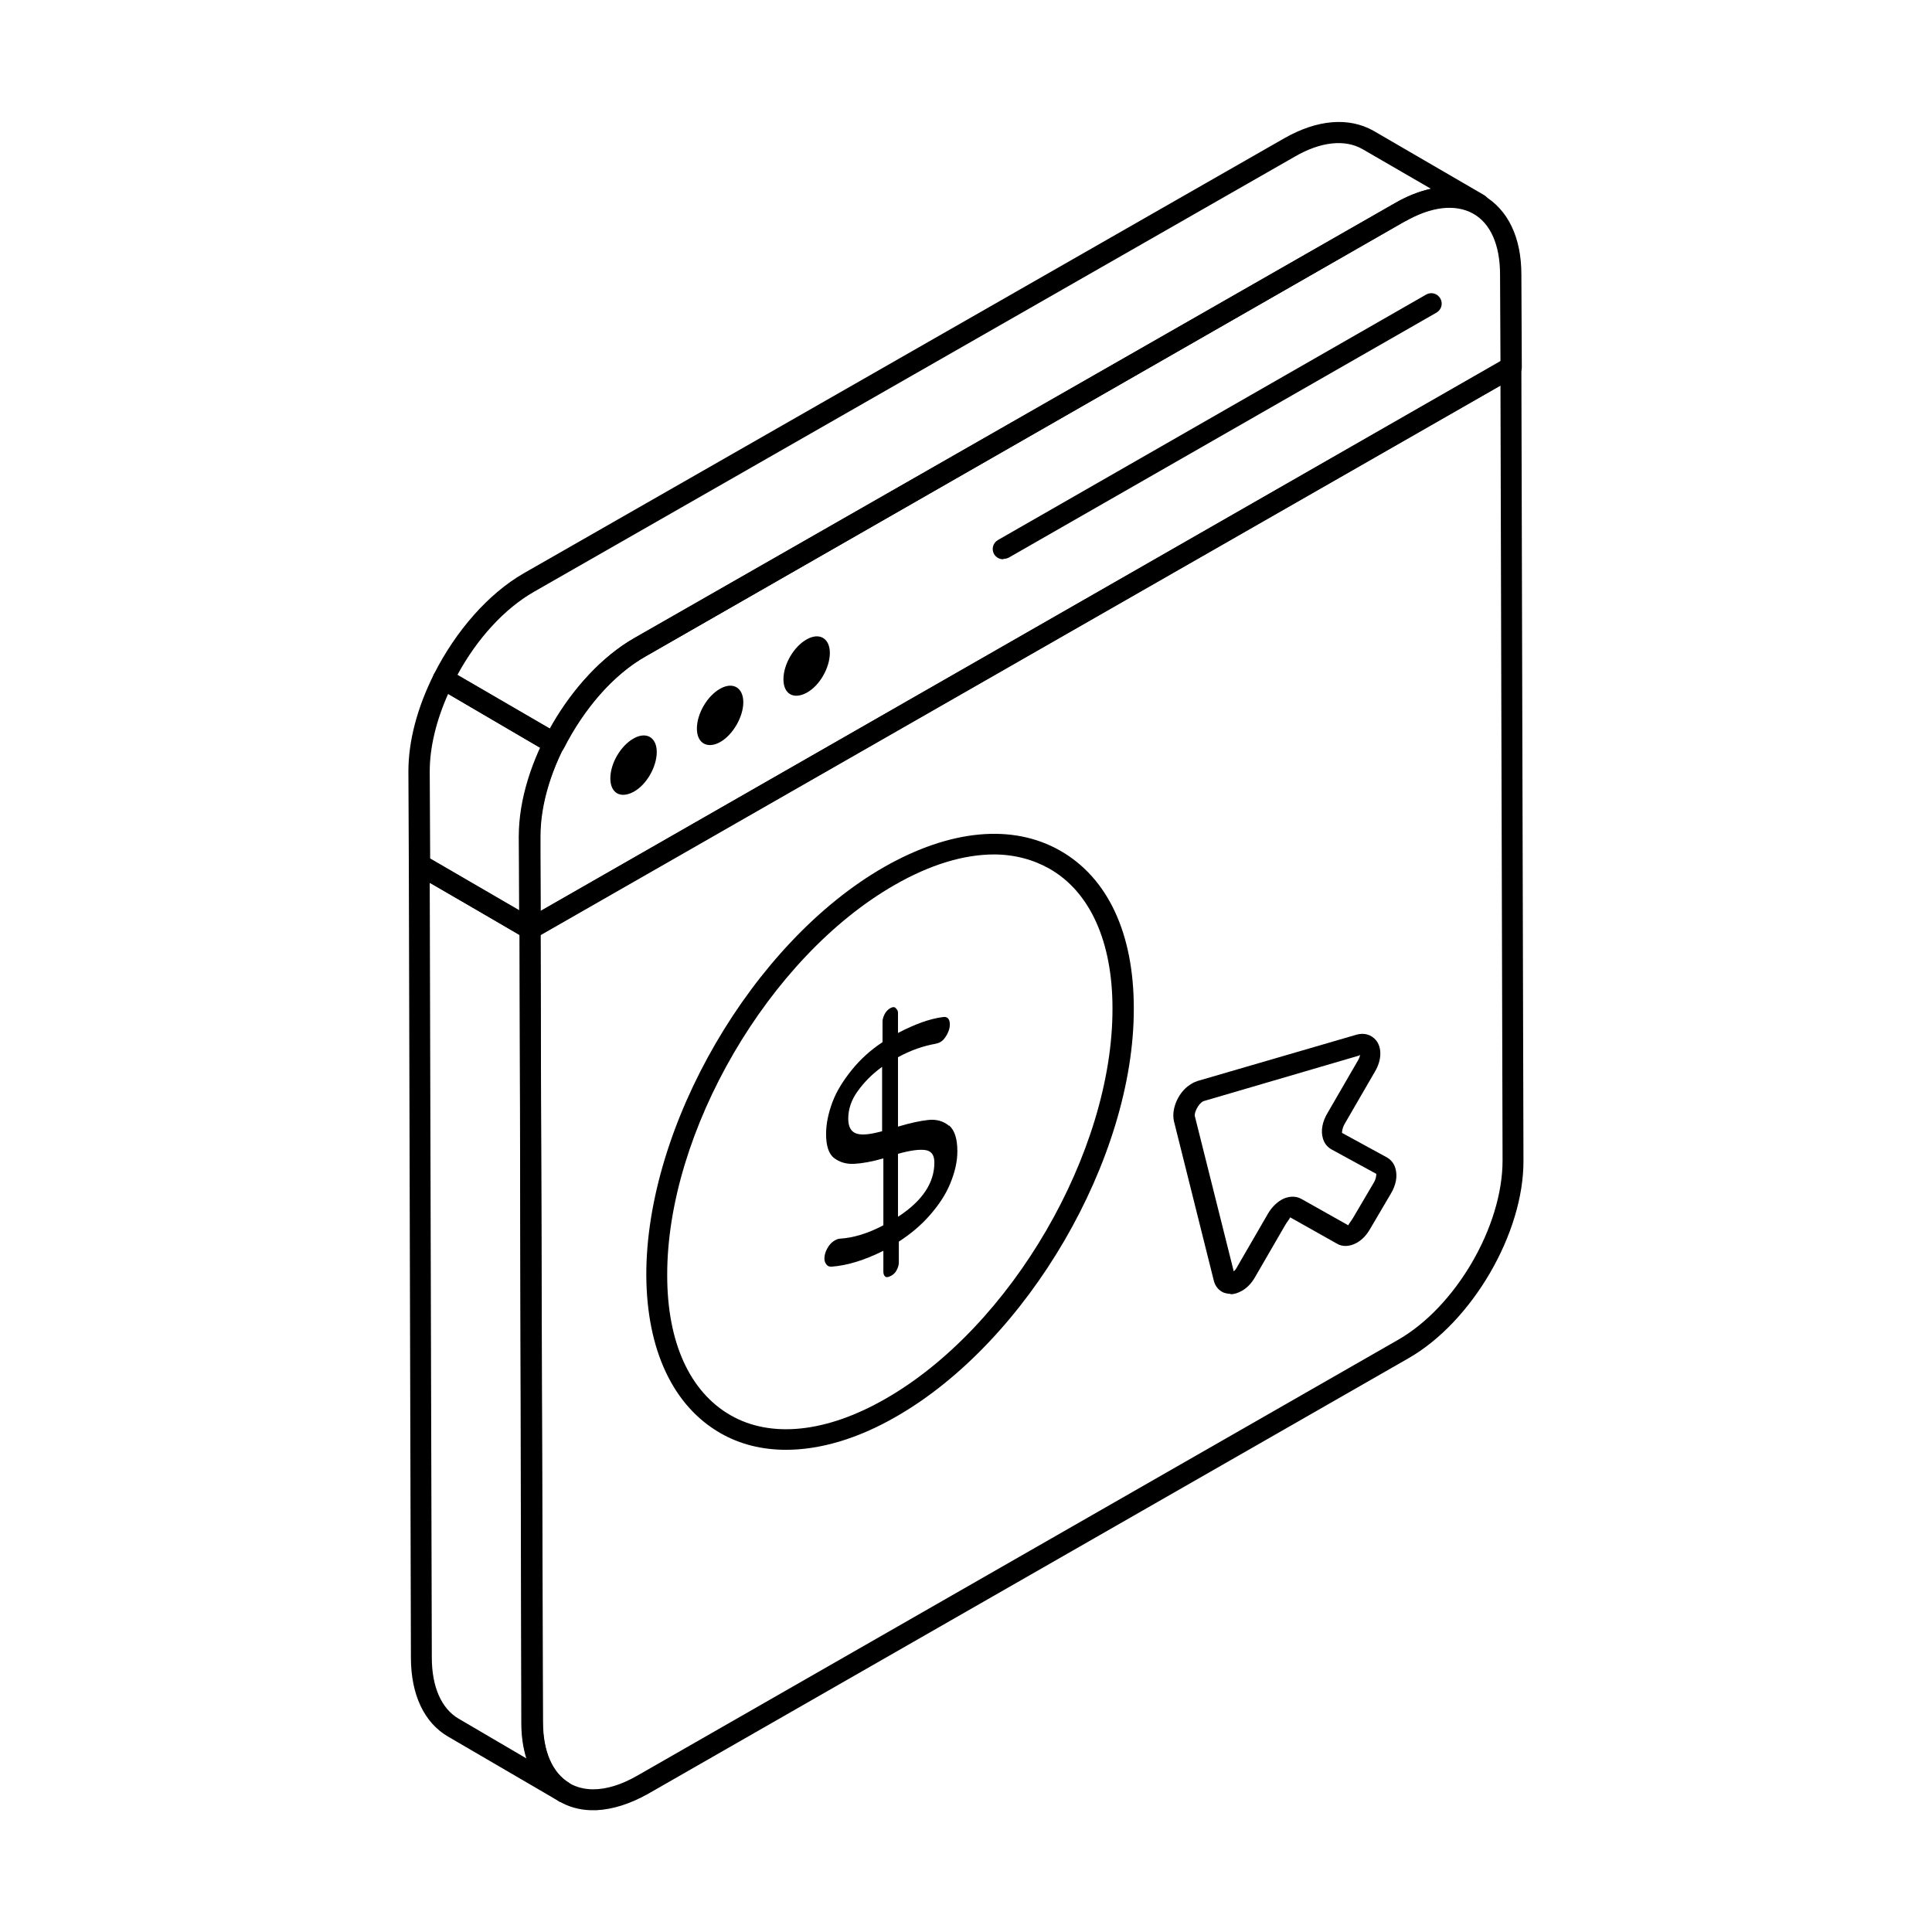 <svg xmlns="http://www.w3.org/2000/svg" xmlns:xlink="http://www.w3.org/1999/xlink" width="1080" zoomAndPan="magnify" viewBox="0 0 810 810" height="1080" preserveAspectRatio="xMidYMid meet"><defs><clipPath id="abe6b098f5"><path d="M 217 346 L 226.715 346 L 226.715 394 L 217 394 Z M 217 346 " clip-rule="nonzero"></path></clipPath><clipPath id="32354eadae"><path d="M 222.234 393.812 C 219.781 393.812 217.855 391.887 217.855 389.43 L 217.68 350.516 C 217.68 348.062 219.605 346.137 222.062 346.137 C 224.516 346.137 226.441 348.062 226.441 350.516 L 226.617 389.43 C 226.617 390.66 226.094 391.711 225.391 392.586 C 224.691 393.465 223.461 393.812 222.234 393.812 Z M 222.234 393.812 " clip-rule="nonzero"></path></clipPath><clipPath id="3e099d5ea8"><path d="M 0.441 0.078 L 9.715 0.078 L 9.715 47.84 L 0.441 47.84 Z M 0.441 0.078 " clip-rule="nonzero"></path></clipPath><clipPath id="6a43722f3f"><path d="M 5.234 47.812 C 2.781 47.812 0.855 45.887 0.855 43.43 L 0.68 4.516 C 0.68 2.062 2.605 0.137 5.062 0.137 C 7.516 0.137 9.441 2.062 9.441 4.516 L 9.617 43.43 C 9.617 44.66 9.094 45.711 8.391 46.586 C 7.691 47.465 6.461 47.812 5.234 47.812 Z M 5.234 47.812 " clip-rule="nonzero"></path></clipPath><clipPath id="49a76a9af6"><rect x="0" width="10" y="0" height="48"></rect></clipPath><clipPath id="a138336f55"><path d="M 217 78 L 638.531 78 L 638.531 394 L 217 394 Z M 217 78 " clip-rule="nonzero"></path></clipPath><clipPath id="1c8a48627a"><path d="M 222.234 393.812 C 221.535 393.812 220.66 393.637 219.957 393.289 C 218.555 392.586 217.68 391.008 217.68 389.43 L 217.504 350.516 C 217.504 320.191 239.062 283.031 265.707 267.605 L 584.906 85.133 C 598.754 77.242 611.902 76.016 622.066 81.977 C 632.234 87.938 637.844 99.504 637.844 115.105 L 638.02 154.02 C 638.02 155.598 637.145 157 635.742 157.875 L 224.516 393.289 C 223.812 393.637 223.113 393.812 222.234 393.812 Z M 589.289 92.668 L 270.441 275.32 C 246.25 289.168 226.617 322.996 226.617 350.516 L 226.617 381.895 L 629.078 151.566 L 628.902 115.105 C 628.902 102.66 624.871 93.547 617.512 89.512 C 610.148 85.48 600.156 86.535 589.113 92.844 Z M 589.289 92.668 " clip-rule="nonzero"></path></clipPath><clipPath id="78be8ec2bd"><path d="M 0.441 0 L 421.16 0 L 421.16 315.84 L 0.441 315.84 Z M 0.441 0 " clip-rule="nonzero"></path></clipPath><clipPath id="a8e610db55"><path d="M 5.234 315.812 C 4.535 315.812 3.66 315.637 2.957 315.289 C 1.555 314.586 0.68 313.008 0.68 311.43 L 0.504 272.516 C 0.504 242.191 22.062 205.031 48.707 189.605 L 367.906 7.133 C 381.754 -0.758 394.902 -1.984 405.066 3.977 C 415.234 9.938 420.844 21.504 420.844 37.105 L 421.02 76.02 C 421.02 77.598 420.145 79 418.742 79.875 L 7.516 315.289 C 6.812 315.637 6.113 315.812 5.234 315.812 Z M 372.289 14.668 L 53.441 197.32 C 29.25 211.168 9.617 244.996 9.617 272.516 L 9.617 303.895 L 412.078 73.566 L 411.902 37.105 C 411.902 24.66 407.871 15.547 400.512 11.512 C 393.148 7.48 383.156 8.535 372.113 14.844 Z M 372.289 14.668 " clip-rule="nonzero"></path></clipPath><clipPath id="c1cd36a6ee"><rect x="0" width="422" y="0" height="316"></rect></clipPath><clipPath id="4dd5211aaa"><path d="M 217 149.301 L 639 149.301 L 639 759 L 217 759 Z M 217 149.301 " clip-rule="nonzero"></path></clipPath><clipPath id="bd4345c7df"><path d="M 629.078 161.559 L 629.957 486.543 C 629.957 514.238 610.324 547.891 586.133 561.738 L 267.285 744.391 C 260.625 748.246 254.312 750.176 248.703 750.176 C 245.023 750.176 241.691 749.297 238.887 747.719 C 231.527 743.512 227.668 734.398 227.496 722.129 L 226.617 391.887 Z M 633.461 149.637 C 632.762 149.637 631.883 149.812 631.184 150.164 L 220.133 385.75 C 218.73 386.453 217.855 388.027 217.855 389.605 L 218.73 722.129 C 218.73 737.73 224.34 749.473 234.508 755.258 C 238.363 757.535 242.746 758.762 247.477 758.938 L 250.105 758.938 C 256.941 758.59 264.129 756.309 271.668 752.102 L 590.516 569.453 C 617.16 554.203 638.895 517.043 638.719 486.543 L 637.844 154.02 C 637.844 152.441 636.969 151.039 635.566 150.164 C 634.863 149.812 634.164 149.637 633.285 149.637 Z M 633.461 149.637 " clip-rule="nonzero"></path></clipPath><clipPath id="da369a341b"><path d="M 0.68 0.52 L 422 0.52 L 422 610 L 0.68 610 Z M 0.68 0.52 " clip-rule="nonzero"></path></clipPath><clipPath id="c0a9f64c94"><path d="M 412.078 12.559 L 412.957 337.543 C 412.957 365.238 393.324 398.891 369.133 412.738 L 50.285 595.391 C 43.625 599.246 37.312 601.176 31.703 601.176 C 28.023 601.176 24.691 600.297 21.887 598.719 C 14.527 594.512 10.668 585.398 10.496 573.129 L 9.617 242.887 Z M 416.461 0.637 C 415.762 0.637 414.883 0.812 414.184 1.164 L 3.133 236.75 C 1.73 237.453 0.855 239.027 0.855 240.605 L 1.73 573.129 C 1.73 588.73 7.34 600.473 17.508 606.258 C 21.363 608.535 25.746 609.762 30.477 609.938 L 33.105 609.938 C 39.941 609.59 47.129 607.309 54.668 603.102 L 373.516 420.453 C 400.16 405.203 421.895 368.043 421.719 337.543 L 420.844 5.02 C 420.844 3.441 419.969 2.039 418.566 1.164 C 417.863 0.812 417.164 0.637 416.285 0.637 Z M 416.461 0.637 " clip-rule="nonzero"></path></clipPath><clipPath id="c3d0eef272"><rect x="0" width="422" y="0" height="610"></rect></clipPath><clipPath id="d03e97bbbf"><path d="M 416 122 L 605 122 L 605 234.676 L 416 234.676 Z M 416 122 " clip-rule="nonzero"></path></clipPath><clipPath id="3e127e1c89"><path d="M 420.66 234.477 C 419.086 234.477 417.684 233.777 416.805 232.375 C 415.578 230.27 416.281 227.641 418.383 226.414 L 597.879 123.52 C 599.98 122.293 602.609 122.992 603.84 125.098 C 605.066 127.199 604.363 129.828 602.262 131.059 L 422.941 233.777 C 422.238 234.125 421.539 234.301 420.66 234.301 Z M 420.66 234.477 " clip-rule="nonzero"></path></clipPath><clipPath id="61a66cc40c"><path d="M 0 0.16 L 189 0.16 L 189 112.48 L 0 112.48 Z M 0 0.16 " clip-rule="nonzero"></path></clipPath><clipPath id="e0f1e2e316"><path d="M 4.66 112.477 C 3.086 112.477 1.684 111.777 0.805 110.375 C -0.422 108.27 0.281 105.641 2.383 104.414 L 181.879 1.52 C 183.98 0.293 186.609 0.992 187.84 3.098 C 189.066 5.199 188.363 7.828 186.262 9.059 L 6.941 111.777 C 6.238 112.125 5.539 112.301 4.66 112.301 Z M 4.66 112.477 " clip-rule="nonzero"></path></clipPath><clipPath id="1a9029953c"><rect x="0" width="189" y="0" height="113"></rect></clipPath><clipPath id="3b50df8c13"><path d="M 171 357.719 L 241.781 357.719 L 241.781 756 L 171 756 Z M 171 357.719 " clip-rule="nonzero"></path></clipPath><clipPath id="2acf746cf9"><path d="M 236.609 755.785 C 235.91 755.785 235.031 755.609 234.332 755.258 C 234.332 755.258 234.156 755.258 234.156 755.082 L 187.879 728.09 C 177.887 722.305 172.277 710.559 172.277 694.957 L 171.402 362.438 C 171.402 360.859 172.277 359.457 173.68 358.582 C 175.082 357.703 176.66 357.879 178.062 358.582 L 224.516 385.574 C 225.918 386.277 226.617 387.855 226.617 389.43 L 227.668 721.953 C 227.668 734.223 231.527 743.164 238.715 747.547 L 238.887 747.719 C 240.992 748.949 241.691 751.578 240.465 753.68 C 239.59 755.082 238.188 755.785 236.609 755.785 Z M 180.168 370.148 L 181.043 694.957 C 181.043 707.23 185.074 716.344 192.262 720.551 L 220.66 737.203 C 219.258 732.645 218.555 727.738 218.555 722.129 L 217.855 391.887 Z M 180.168 370.148 " clip-rule="nonzero"></path></clipPath><clipPath id="b10ae6261b"><path d="M 0.359 0.719 L 70.781 0.719 L 70.781 399 L 0.359 399 Z M 0.359 0.719 " clip-rule="nonzero"></path></clipPath><clipPath id="4c49ae1a0d"><path d="M 65.609 398.785 C 64.91 398.785 64.031 398.609 63.332 398.258 C 63.332 398.258 63.156 398.258 63.156 398.082 L 16.879 371.09 C 6.887 365.305 1.277 353.559 1.277 337.957 L 0.402 5.438 C 0.402 3.859 1.277 2.457 2.68 1.582 C 4.082 0.703 5.66 0.879 7.062 1.582 L 53.516 28.574 C 54.918 29.277 55.617 30.855 55.617 32.43 L 56.668 364.953 C 56.668 377.223 60.527 386.164 67.715 390.547 L 67.887 390.719 C 69.992 391.949 70.691 394.578 69.465 396.68 C 68.59 398.082 67.188 398.785 65.609 398.785 Z M 9.168 13.148 L 10.043 337.957 C 10.043 350.23 14.074 359.344 21.262 363.551 L 49.66 380.203 C 48.258 375.645 47.555 370.738 47.555 365.129 L 46.855 34.887 Z M 9.168 13.148 " clip-rule="nonzero"></path></clipPath><clipPath id="c74c1c7e77"><rect x="0" width="71" y="0" height="399"></rect></clipPath><clipPath id="3934a38d7e"><path d="M 171 280 L 236.758 280 L 236.758 394 L 171 394 Z M 171 280 " clip-rule="nonzero"></path></clipPath><clipPath id="b1418683dc"><path d="M 222.234 393.812 C 221.535 393.812 220.66 393.637 219.957 393.289 L 173.504 366.117 C 172.102 365.418 171.402 363.84 171.402 362.438 L 171.227 323.348 C 171.227 310.727 174.906 296.703 181.918 282.68 C 182.445 281.629 183.496 280.754 184.551 280.402 C 185.602 280.051 187.004 280.227 188.055 280.754 L 234.508 307.746 C 236.434 308.973 237.312 311.43 236.258 313.531 C 229.773 326.328 226.441 339.125 226.441 350.344 L 226.617 389.258 C 226.617 390.832 225.742 392.234 224.34 393.113 C 223.637 393.465 222.938 393.637 222.062 393.637 Z M 180.168 359.984 L 217.855 381.895 L 217.855 350.691 C 217.855 339.125 221.008 326.504 226.793 313.707 L 187.879 290.918 C 182.797 302.312 180.168 313.531 180.168 323.348 L 180.344 359.809 Z M 180.168 359.984 " clip-rule="nonzero"></path></clipPath><clipPath id="e35da97f05"><path d="M 0.121 0 L 65.758 0 L 65.758 113.84 L 0.121 113.84 Z M 0.121 0 " clip-rule="nonzero"></path></clipPath><clipPath id="da37c052aa"><path d="M 51.234 113.812 C 50.535 113.812 49.66 113.637 48.957 113.289 L 2.504 86.117 C 1.102 85.418 0.402 83.84 0.402 82.438 L 0.227 43.348 C 0.227 30.727 3.906 16.703 10.918 2.68 C 11.445 1.629 12.496 0.754 13.551 0.402 C 14.602 0.051 16.004 0.227 17.055 0.754 L 63.508 27.746 C 65.434 28.973 66.312 31.43 65.258 33.531 C 58.773 46.328 55.441 59.125 55.441 70.344 L 55.617 109.258 C 55.617 110.832 54.742 112.234 53.34 113.113 C 52.637 113.465 51.938 113.637 51.062 113.637 Z M 9.168 79.984 L 46.855 101.895 L 46.855 70.691 C 46.855 59.125 50.008 46.504 55.793 33.707 L 16.879 10.918 C 11.797 22.312 9.168 33.531 9.168 43.348 L 9.344 79.809 Z M 9.168 79.984 " clip-rule="nonzero"></path></clipPath><clipPath id="ab84ca6914"><rect x="0" width="66" y="0" height="114"></rect></clipPath><clipPath id="08660c6bff"><path d="M 181 51 L 625 51 L 625 317 L 181 317 Z M 181 51 " clip-rule="nonzero"></path></clipPath><clipPath id="875f43b04b"><path d="M 232.402 316.16 C 231.703 316.16 230.824 315.984 230.125 315.637 L 183.672 288.465 C 181.746 287.238 180.867 284.785 181.918 282.68 C 191.211 264.277 204.883 248.852 219.43 240.438 L 538.457 57.961 C 552.305 50.074 565.449 49.023 575.793 54.805 L 622.242 81.801 C 624.348 83.027 625.047 85.656 623.82 87.762 C 622.594 89.863 619.965 90.566 617.859 89.34 C 610.5 85.133 600.332 86.359 589.465 92.492 L 270.441 275.32 C 257.293 282.855 245.023 296.879 236.434 313.707 C 235.91 314.758 234.855 315.637 233.805 315.984 C 233.453 316.16 232.93 316.16 232.578 316.16 Z M 191.734 283.031 L 230.648 305.645 C 239.766 288.992 252.387 275.32 265.883 267.605 L 584.906 85.133 C 589.992 82.152 595.074 80.223 599.98 79.172 L 571.234 62.52 C 563.871 58.312 553.707 59.363 542.836 65.676 L 223.812 248.148 C 211.543 255.16 199.973 267.781 191.734 283.031 Z M 191.734 283.031 " clip-rule="nonzero"></path></clipPath><clipPath id="142b24dbc2"><path d="M 0 0 L 444 0 L 444 265.32 L 0 265.32 Z M 0 0 " clip-rule="nonzero"></path></clipPath><clipPath id="950761c1eb"><path d="M 51.402 265.16 C 50.703 265.16 49.824 264.984 49.125 264.637 L 2.672 237.465 C 0.746 236.238 -0.133 233.785 0.918 231.68 C 10.211 213.277 23.883 197.852 38.43 189.438 L 357.457 6.961 C 371.305 -0.926 384.449 -1.977 394.793 3.805 L 441.242 30.801 C 443.348 32.027 444.047 34.656 442.82 36.762 C 441.594 38.863 438.965 39.566 436.859 38.34 C 429.5 34.133 419.332 35.359 408.465 41.492 L 89.441 224.32 C 76.293 231.855 64.023 245.879 55.434 262.707 C 54.91 263.758 53.855 264.637 52.805 264.984 C 52.453 265.16 51.93 265.16 51.578 265.16 Z M 10.734 232.031 L 49.648 254.645 C 58.766 237.992 71.387 224.32 84.883 216.605 L 403.906 34.133 C 408.992 31.152 414.074 29.223 418.98 28.172 L 390.234 11.52 C 382.871 7.312 372.707 8.363 361.836 14.676 L 42.812 197.148 C 30.543 204.16 18.973 216.781 10.734 232.031 Z M 10.734 232.031 " clip-rule="nonzero"></path></clipPath><clipPath id="7f5a0b5dfc"><rect x="0" width="444" y="0" height="266"></rect></clipPath><clipPath id="4018f8637e"><path d="M 255 308 L 276 308 L 276 334 L 255 334 Z M 255 308 " clip-rule="nonzero"></path></clipPath><clipPath id="db78d50dfc"><path d="M 265.531 309.676 C 270.965 306.52 275.348 309.148 275.348 315.285 C 275.348 321.418 271.141 328.957 265.707 331.938 C 260.273 334.918 255.891 332.637 255.891 326.328 C 255.891 320.016 260.273 312.656 265.531 309.676 Z M 265.531 309.676 " clip-rule="nonzero"></path></clipPath><clipPath id="2f17c42f37"><path d="M 0.84 0 L 20.52 0 L 20.52 26 L 0.84 26 Z M 0.84 0 " clip-rule="nonzero"></path></clipPath><clipPath id="572b393209"><path d="M 10.531 1.676 C 15.965 -1.48 20.348 1.148 20.348 7.285 C 20.348 13.418 16.141 20.957 10.707 23.938 C 5.273 26.918 0.891 24.637 0.891 18.328 C 0.891 12.016 5.273 4.656 10.531 1.676 Z M 10.531 1.676 " clip-rule="nonzero"></path></clipPath><clipPath id="6f868dd55d"><rect x="0" width="21" y="0" height="26"></rect></clipPath><clipPath id="090096dbce"><path d="M 292 287.41 L 312 287.41 L 312 312.52 L 292 312.52 Z M 292 287.41 " clip-rule="nonzero"></path></clipPath><clipPath id="4fd314d193"><path d="M 301.816 288.816 C 307.25 285.66 311.633 288.289 311.633 294.426 C 311.633 300.559 307.25 308.098 301.992 311.078 C 296.734 314.059 292.176 311.777 292.176 305.469 C 292.176 299.156 296.559 291.797 301.816 288.816 Z M 301.816 288.816 " clip-rule="nonzero"></path></clipPath><clipPath id="a392699c1a"><path d="M 0.078 0.41 L 19.762 0.41 L 19.762 25.52 L 0.078 25.52 Z M 0.078 0.41 " clip-rule="nonzero"></path></clipPath><clipPath id="92cf7f0ccc"><path d="M 9.816 1.816 C 15.25 -1.34 19.633 1.289 19.633 7.426 C 19.633 13.559 15.25 21.098 9.992 24.078 C 4.734 27.059 0.176 24.777 0.176 18.469 C 0.176 12.156 4.559 4.797 9.816 1.816 Z M 9.816 1.816 " clip-rule="nonzero"></path></clipPath><clipPath id="51f5cb6426"><rect x="0" width="20" y="0" height="26"></rect></clipPath><clipPath id="634bcba332"><path d="M 328 266 L 348 266 L 348 292 L 328 292 Z M 328 266 " clip-rule="nonzero"></path></clipPath><clipPath id="ec9667a524"><path d="M 338.102 268.133 C 343.535 264.977 347.918 267.605 347.918 273.742 C 347.918 279.875 343.711 287.414 338.277 290.395 C 332.844 293.375 328.461 291.094 328.461 284.785 C 328.461 278.473 332.844 271.113 338.102 268.133 Z M 338.102 268.133 " clip-rule="nonzero"></path></clipPath><clipPath id="115490b69d"><path d="M 0.32 0 L 20 0 L 20 26 L 0.32 26 Z M 0.32 0 " clip-rule="nonzero"></path></clipPath><clipPath id="1f75c31057"><path d="M 10.102 2.133 C 15.535 -1.023 19.918 1.605 19.918 7.742 C 19.918 13.875 15.711 21.414 10.277 24.395 C 4.844 27.375 0.461 25.094 0.461 18.785 C 0.461 12.473 4.844 5.113 10.102 2.133 Z M 10.102 2.133 " clip-rule="nonzero"></path></clipPath><clipPath id="519abfb8ab"><rect x="0" width="20" y="0" height="26"></rect></clipPath><clipPath id="e259c9c1e2"><path d="M 270 349 L 476 349 L 476 608 L 270 608 Z M 270 349 " clip-rule="nonzero"></path></clipPath><clipPath id="57c22f5307"><path d="M 329.688 607.84 C 319.52 607.84 310.23 605.562 301.992 600.828 C 282.184 589.434 271.141 565.945 270.965 534.746 C 270.789 471.992 315.488 395.039 370.703 363.488 C 398.398 347.715 424.52 345.258 444.5 356.652 C 464.484 368.047 475.352 391.359 475.352 422.734 C 475.527 485.664 430.828 562.441 375.613 593.992 C 359.488 603.281 343.711 607.84 329.512 607.84 Z M 416.805 358.23 C 404.184 358.23 389.988 362.438 375.086 371.027 C 322.324 401.176 279.555 474.621 279.73 534.746 C 279.73 562.793 289.195 583.477 306.199 593.293 C 323.203 603.109 346.516 600.652 371.23 586.457 C 423.992 556.305 466.586 482.859 466.414 422.734 C 466.414 394.691 456.945 373.832 439.945 364.191 C 433.105 360.332 425.219 358.23 416.629 358.23 Z M 372.984 367.168 L 373.16 367.168 Z M 372.984 367.168 " clip-rule="nonzero"></path></clipPath><clipPath id="5d213a46ee"><path d="M 0.719 0 L 205.68 0 L 205.68 258.922 L 0.719 258.922 Z M 0.719 0 " clip-rule="nonzero"></path></clipPath><clipPath id="fff998ce66"><path d="M 59.688 258.84 C 49.52 258.84 40.23 256.562 31.992 251.828 C 12.184 240.434 1.141 216.945 0.965 185.746 C 0.789 122.992 45.488 46.039 100.703 14.488 C 128.398 -1.285 154.52 -3.742 174.5 7.652 C 194.484 19.047 205.352 42.359 205.352 73.734 C 205.527 136.664 160.828 213.441 105.613 244.992 C 89.488 254.281 73.711 258.84 59.512 258.84 Z M 146.805 9.23 C 134.184 9.23 119.988 13.438 105.086 22.027 C 52.324 52.176 9.555 125.621 9.73 185.746 C 9.73 213.793 19.195 234.477 36.199 244.293 C 53.203 254.109 76.516 251.652 101.23 237.457 C 153.992 207.305 196.586 133.859 196.414 73.734 C 196.414 45.691 186.945 24.832 169.945 15.191 C 163.105 11.332 155.219 9.23 146.629 9.23 Z M 102.984 18.168 L 103.16 18.168 Z M 102.984 18.168 " clip-rule="nonzero"></path></clipPath><clipPath id="b2df848d23"><rect x="0" width="206" y="0" height="259"></rect></clipPath><clipPath id="3f70048397"><path d="M 345 422 L 402 422 L 402 536 L 345 536 Z M 345 422 " clip-rule="nonzero"></path></clipPath><clipPath id="d2c2e91701"><path d="M 397.875 471.816 C 400.152 473.746 401.379 477.25 401.379 482.684 C 401.379 487.066 400.328 491.449 398.398 496.184 C 396.473 500.914 393.492 505.297 389.812 509.504 C 386.129 513.711 381.746 517.391 376.84 520.547 L 376.84 529.312 C 376.84 530.363 376.488 531.414 375.965 532.465 C 375.438 533.52 374.562 534.395 373.508 534.922 C 372.457 535.445 371.758 535.621 371.23 535.27 C 370.703 534.922 370.355 534.219 370.355 533.168 L 370.355 524.402 C 362.641 528.258 355.453 530.539 348.617 531.062 C 347.742 531.062 347.039 530.891 346.516 530.188 C 345.988 529.488 345.637 528.785 345.637 527.734 C 345.637 526.332 345.988 524.93 346.867 523.352 C 347.742 521.773 348.793 520.723 350.02 520.02 C 350.723 519.672 351.422 519.32 352.125 519.32 C 357.91 518.969 364.043 517.043 370.355 513.711 L 370.355 485.664 C 365.445 487.066 361.414 487.77 358.086 487.945 C 354.754 488.117 351.949 487.242 349.672 485.488 C 347.391 483.738 346.34 480.23 346.34 475.496 C 346.34 471.289 347.215 466.91 348.969 462.176 C 350.723 457.441 353.527 453.062 357.031 448.68 C 360.539 444.297 364.922 440.266 370.004 436.934 L 370.004 428.344 C 370.004 427.293 370.355 426.242 370.879 425.191 C 371.406 424.137 372.281 423.262 373.16 422.734 C 374.035 422.211 374.91 422.035 375.438 422.562 C 375.965 423.086 376.488 423.613 376.488 424.664 L 376.488 433.078 C 383.5 429.398 389.812 427.117 395.246 426.418 C 397.172 426.066 398.227 427.117 398.227 429.574 C 398.227 430.801 397.875 432.203 397 433.781 C 396.121 435.355 395.246 436.41 393.844 437.109 C 393.492 437.285 392.793 437.461 392.09 437.637 C 387.184 438.512 381.922 440.266 376.488 443.246 L 376.488 472.344 C 381.746 470.766 385.953 469.887 389.285 469.539 C 392.617 469.188 395.598 470.062 397.875 471.992 Z M 376.664 510.031 C 386.832 503.367 391.738 495.832 391.738 487.418 C 391.738 484.262 390.512 482.508 387.883 482.16 C 385.254 481.809 381.574 482.336 376.488 483.738 L 376.488 510.031 M 369.828 474.094 L 369.828 447.277 C 365.445 450.434 362.117 453.938 359.488 457.617 C 356.855 461.301 355.629 465.156 355.629 469.012 C 355.629 472.52 356.855 474.621 359.312 475.324 C 361.766 476.023 365.27 475.496 369.828 474.27 " clip-rule="nonzero"></path></clipPath><clipPath id="cc540fd1ae"><path d="M 0.602 0 L 56.52 0 L 56.52 113.68 L 0.602 113.68 Z M 0.602 0 " clip-rule="nonzero"></path></clipPath><clipPath id="ed3754f81e"><path d="M 52.875 49.816 C 55.152 51.746 56.379 55.25 56.379 60.684 C 56.379 65.066 55.328 69.449 53.398 74.184 C 51.473 78.914 48.492 83.297 44.812 87.504 C 41.129 91.711 36.746 95.391 31.84 98.547 L 31.84 107.312 C 31.84 108.363 31.488 109.414 30.965 110.465 C 30.438 111.52 29.562 112.395 28.508 112.922 C 27.457 113.445 26.758 113.621 26.23 113.27 C 25.703 112.922 25.355 112.219 25.355 111.168 L 25.355 102.402 C 17.641 106.258 10.453 108.539 3.617 109.062 C 2.742 109.062 2.039 108.891 1.516 108.188 C 0.988 107.488 0.637 106.785 0.637 105.734 C 0.637 104.332 0.988 102.93 1.867 101.352 C 2.742 99.773 3.793 98.723 5.02 98.02 C 5.723 97.672 6.422 97.32 7.125 97.32 C 12.91 96.969 19.043 95.043 25.355 91.711 L 25.355 63.664 C 20.445 65.066 16.414 65.77 13.086 65.945 C 9.754 66.117 6.949 65.242 4.672 63.488 C 2.391 61.738 1.34 58.23 1.34 53.496 C 1.34 49.289 2.215 44.91 3.969 40.176 C 5.723 35.441 8.527 31.062 12.031 26.68 C 15.539 22.297 19.922 18.266 25.004 14.934 L 25.004 6.344 C 25.004 5.293 25.355 4.242 25.879 3.191 C 26.406 2.137 27.281 1.262 28.16 0.734 C 29.035 0.211 29.91 0.035 30.438 0.562 C 30.965 1.086 31.488 1.613 31.488 2.664 L 31.488 11.078 C 38.5 7.398 44.812 5.117 50.246 4.418 C 52.172 4.066 53.227 5.117 53.227 7.574 C 53.227 8.801 52.875 10.203 52 11.781 C 51.121 13.355 50.246 14.41 48.844 15.109 C 48.492 15.285 47.793 15.461 47.09 15.637 C 42.184 16.512 36.922 18.266 31.488 21.246 L 31.488 50.344 C 36.746 48.766 40.953 47.887 44.285 47.539 C 47.617 47.188 50.598 48.062 52.875 49.992 Z M 31.664 88.031 C 41.832 81.367 46.738 73.832 46.738 65.418 C 46.738 62.262 45.512 60.508 42.883 60.16 C 40.254 59.809 36.574 60.336 31.488 61.738 L 31.488 88.031 M 24.828 52.094 L 24.828 25.277 C 20.445 28.434 17.117 31.938 14.488 35.617 C 11.855 39.301 10.629 43.156 10.629 47.012 C 10.629 50.52 11.855 52.621 14.312 53.324 C 16.766 54.023 20.27 53.496 24.828 52.27 " clip-rule="nonzero"></path></clipPath><clipPath id="52288a69cf"><rect x="0" width="57" y="0" height="114"></rect></clipPath><clipPath id="ee737924fa"><path d="M 491 433.051 L 585.797 433.051 L 585.797 543 L 491 543 Z M 491 433.051 " clip-rule="nonzero"></path></clipPath><clipPath id="1a1aa86db8"><path d="M 516.02 542.457 C 514.969 542.457 514.09 542.281 513.039 541.934 C 510.934 541.055 509.359 539.129 508.832 536.672 L 492.18 470.062 C 490.953 464.629 494.281 457.27 499.719 454.289 C 500.418 453.762 501.293 453.586 501.996 453.234 L 568.781 433.781 C 571.938 432.902 574.914 433.781 576.844 436.059 C 579.473 439.215 579.297 444.473 576.492 449.203 L 563.695 471.289 C 562.645 473.219 562.645 474.621 562.645 474.973 L 581.578 485.312 C 583.328 486.367 584.555 487.945 585.082 490.047 C 585.957 493.203 585.258 496.883 583.152 500.391 L 574.391 515.289 C 572.988 517.742 571.059 519.848 568.781 521.074 C 565.977 522.652 562.82 522.824 560.543 521.422 L 540.91 510.379 C 540.559 511.258 539.684 512.133 538.98 513.359 L 526.184 535.445 C 524.781 537.902 522.855 540.004 520.578 541.23 C 519 542.105 517.422 542.633 515.844 542.633 Z M 517.422 534.57 L 517.598 534.57 Z M 569.832 442.543 L 504.625 461.648 C 504.625 461.648 504.273 461.824 504.273 461.824 C 502.348 462.879 500.594 466.559 500.945 467.961 L 517.246 532.992 C 517.773 532.641 518.297 531.941 518.824 530.891 L 531.621 508.801 C 533.023 506.348 535.125 504.246 537.23 503.02 C 540.031 501.441 543.188 501.266 545.641 502.668 L 565.273 513.711 C 565.625 512.836 566.5 511.957 567.203 510.73 L 575.969 495.832 C 577.02 494.078 577.02 492.5 577.02 492.148 L 558.086 481.809 C 556.336 480.758 555.109 479.18 554.582 477.074 C 553.707 474.094 554.406 470.238 556.512 466.734 L 569.305 444.648 C 569.832 443.77 570.184 442.895 570.184 442.191 Z M 501.996 457.969 L 502.172 457.969 Z M 501.996 457.969 " clip-rule="nonzero"></path></clipPath><clipPath id="0f8c5bd8ac"><path d="M 0 0.051 L 94.797 0.051 L 94.797 109.641 L 0 109.641 Z M 0 0.051 " clip-rule="nonzero"></path></clipPath><clipPath id="47189b1156"><path d="M 25.02 109.457 C 23.969 109.457 23.09 109.281 22.039 108.934 C 19.934 108.055 18.359 106.129 17.832 103.672 L 1.18 37.062 C -0.047 31.629 3.281 24.27 8.719 21.289 C 9.418 20.762 10.293 20.586 10.996 20.234 L 77.781 0.781 C 80.938 -0.098 83.914 0.781 85.844 3.059 C 88.473 6.215 88.297 11.473 85.492 16.203 L 72.695 38.289 C 71.645 40.219 71.645 41.621 71.645 41.973 L 90.578 52.312 C 92.328 53.367 93.555 54.945 94.082 57.047 C 94.957 60.203 94.258 63.883 92.152 67.391 L 83.391 82.289 C 81.988 84.742 80.059 86.848 77.781 88.074 C 74.977 89.652 71.82 89.824 69.543 88.422 L 49.91 77.379 C 49.559 78.258 48.684 79.133 47.98 80.359 L 35.184 102.445 C 33.781 104.902 31.855 107.004 29.578 108.23 C 28 109.105 26.422 109.633 24.844 109.633 Z M 26.422 101.57 L 26.598 101.57 Z M 78.832 9.543 L 13.625 28.648 C 13.625 28.648 13.273 28.824 13.273 28.824 C 11.348 29.879 9.594 33.559 9.945 34.961 L 26.246 99.992 C 26.773 99.641 27.297 98.941 27.824 97.891 L 40.621 75.801 C 42.023 73.348 44.125 71.246 46.23 70.02 C 49.031 68.441 52.188 68.266 54.641 69.668 L 74.273 80.711 C 74.625 79.836 75.5 78.957 76.203 77.73 L 84.969 62.832 C 86.02 61.078 86.02 59.5 86.02 59.148 L 67.086 48.809 C 65.336 47.758 64.109 46.18 63.582 44.074 C 62.707 41.094 63.406 37.238 65.512 33.734 L 78.305 11.648 C 78.832 10.77 79.184 9.895 79.184 9.191 Z M 10.996 24.969 L 11.172 24.969 Z M 10.996 24.969 " clip-rule="nonzero"></path></clipPath><clipPath id="e1df78935a"><rect x="0" width="95" y="0" height="110"></rect></clipPath></defs><rect x="-81" width="972" fill="#ffffff" y="-81" height="972" fill-opacity="1"></rect><rect x="-81" width="972" fill="#ffffff" y="-81" height="972" fill-opacity="1"></rect><g clip-path="url(#abe6b098f5)"><g clip-path="url(#32354eadae)"><g transform="matrix(1, 0, 0, 1, 217, 346)"><g clip-path="url(#49a76a9af6)"><g clip-path="url(#3e099d5ea8)"><g clip-path="url(#6a43722f3f)"><rect x="-395.2" width="1166.4" fill="#000000" height="1166.4" y="-524.2" fill-opacity="1"></rect></g></g></g></g></g></g><g clip-path="url(#a138336f55)"><g clip-path="url(#1c8a48627a)"><g transform="matrix(1, 0, 0, 1, 217, 78)"><g clip-path="url(#c1cd36a6ee)"><g clip-path="url(#78be8ec2bd)"><g clip-path="url(#a8e610db55)"><rect x="-395.2" width="1166.4" fill="#000000" height="1166.4" y="-256.2" fill-opacity="1"></rect></g></g></g></g></g></g><g clip-path="url(#4dd5211aaa)"><g clip-path="url(#bd4345c7df)"><g transform="matrix(1, 0, 0, 1, 217, 149)"><g clip-path="url(#c3d0eef272)"><g clip-path="url(#da369a341b)"><g clip-path="url(#c0a9f64c94)"><rect x="-395.2" width="1166.4" fill="#000000" height="1166.4" y="-327.2" fill-opacity="1"></rect></g></g></g></g></g></g><g clip-path="url(#d03e97bbbf)"><g clip-path="url(#3e127e1c89)"><g transform="matrix(1, 0, 0, 1, 416, 122)"><g clip-path="url(#1a9029953c)"><g clip-path="url(#61a66cc40c)"><g clip-path="url(#e0f1e2e316)"><rect x="-594.2" width="1166.4" fill="#000000" height="1166.4" y="-300.2" fill-opacity="1"></rect></g></g></g></g></g></g><g clip-path="url(#3b50df8c13)"><g clip-path="url(#2acf746cf9)"><g transform="matrix(1, 0, 0, 1, 171, 357)"><g clip-path="url(#c74c1c7e77)"><g clip-path="url(#b10ae6261b)"><g clip-path="url(#4c49ae1a0d)"><rect x="-349.2" width="1166.4" fill="#000000" height="1166.4" y="-535.2" fill-opacity="1"></rect></g></g></g></g></g></g><g clip-path="url(#3934a38d7e)"><g clip-path="url(#b1418683dc)"><g transform="matrix(1, 0, 0, 1, 171, 280)"><g clip-path="url(#ab84ca6914)"><g clip-path="url(#e35da97f05)"><g clip-path="url(#da37c052aa)"><rect x="-349.2" width="1166.4" fill="#000000" height="1166.4" y="-458.2" fill-opacity="1"></rect></g></g></g></g></g></g><g clip-path="url(#08660c6bff)"><g clip-path="url(#875f43b04b)"><g transform="matrix(1, 0, 0, 1, 181, 51)"><g clip-path="url(#7f5a0b5dfc)"><g clip-path="url(#142b24dbc2)"><g clip-path="url(#950761c1eb)"><rect x="-359.2" width="1166.4" fill="#000000" height="1166.4" y="-229.2" fill-opacity="1"></rect></g></g></g></g></g></g><g clip-path="url(#4018f8637e)"><g clip-path="url(#db78d50dfc)"><g transform="matrix(1, 0, 0, 1, 255, 308)"><g clip-path="url(#6f868dd55d)"><g clip-path="url(#2f17c42f37)"><g clip-path="url(#572b393209)"><rect x="-433.2" width="1166.4" fill="#000000" height="1166.4" y="-486.2" fill-opacity="1"></rect></g></g></g></g></g></g><g clip-path="url(#090096dbce)"><g clip-path="url(#4fd314d193)"><g transform="matrix(1, 0, 0, 1, 292, 287)"><g clip-path="url(#51f5cb6426)"><g clip-path="url(#a392699c1a)"><g clip-path="url(#92cf7f0ccc)"><rect x="-470.2" width="1166.4" fill="#000000" height="1166.4" y="-465.2" fill-opacity="1"></rect></g></g></g></g></g></g><g clip-path="url(#634bcba332)"><g clip-path="url(#ec9667a524)"><g transform="matrix(1, 0, 0, 1, 328, 266)"><g clip-path="url(#519abfb8ab)"><g clip-path="url(#115490b69d)"><g clip-path="url(#1f75c31057)"><rect x="-506.2" width="1166.4" fill="#000000" height="1166.4" y="-444.2" fill-opacity="1"></rect></g></g></g></g></g></g><g clip-path="url(#e259c9c1e2)"><g clip-path="url(#57c22f5307)"><g transform="matrix(1, 0, 0, 1, 270, 349)"><g clip-path="url(#b2df848d23)"><g clip-path="url(#5d213a46ee)"><g clip-path="url(#fff998ce66)"><rect x="-448.2" width="1166.4" fill="#000000" height="1166.4" y="-527.2" fill-opacity="1"></rect></g></g></g></g></g></g><g clip-path="url(#3f70048397)"><g clip-path="url(#d2c2e91701)"><g transform="matrix(1, 0, 0, 1, 345, 422)"><g clip-path="url(#52288a69cf)"><g clip-path="url(#cc540fd1ae)"><g clip-path="url(#ed3754f81e)"><rect x="-523.2" width="1166.4" fill="#000000" height="1166.4" y="-600.2" fill-opacity="1"></rect></g></g></g></g></g></g><g clip-path="url(#ee737924fa)"><g clip-path="url(#1a1aa86db8)"><g transform="matrix(1, 0, 0, 1, 491, 433)"><g clip-path="url(#e1df78935a)"><g clip-path="url(#0f8c5bd8ac)"><g clip-path="url(#47189b1156)"><rect x="-669.2" width="1166.4" fill="#000000" height="1166.4" y="-611.2" fill-opacity="1"></rect></g></g></g></g></g></g></svg>